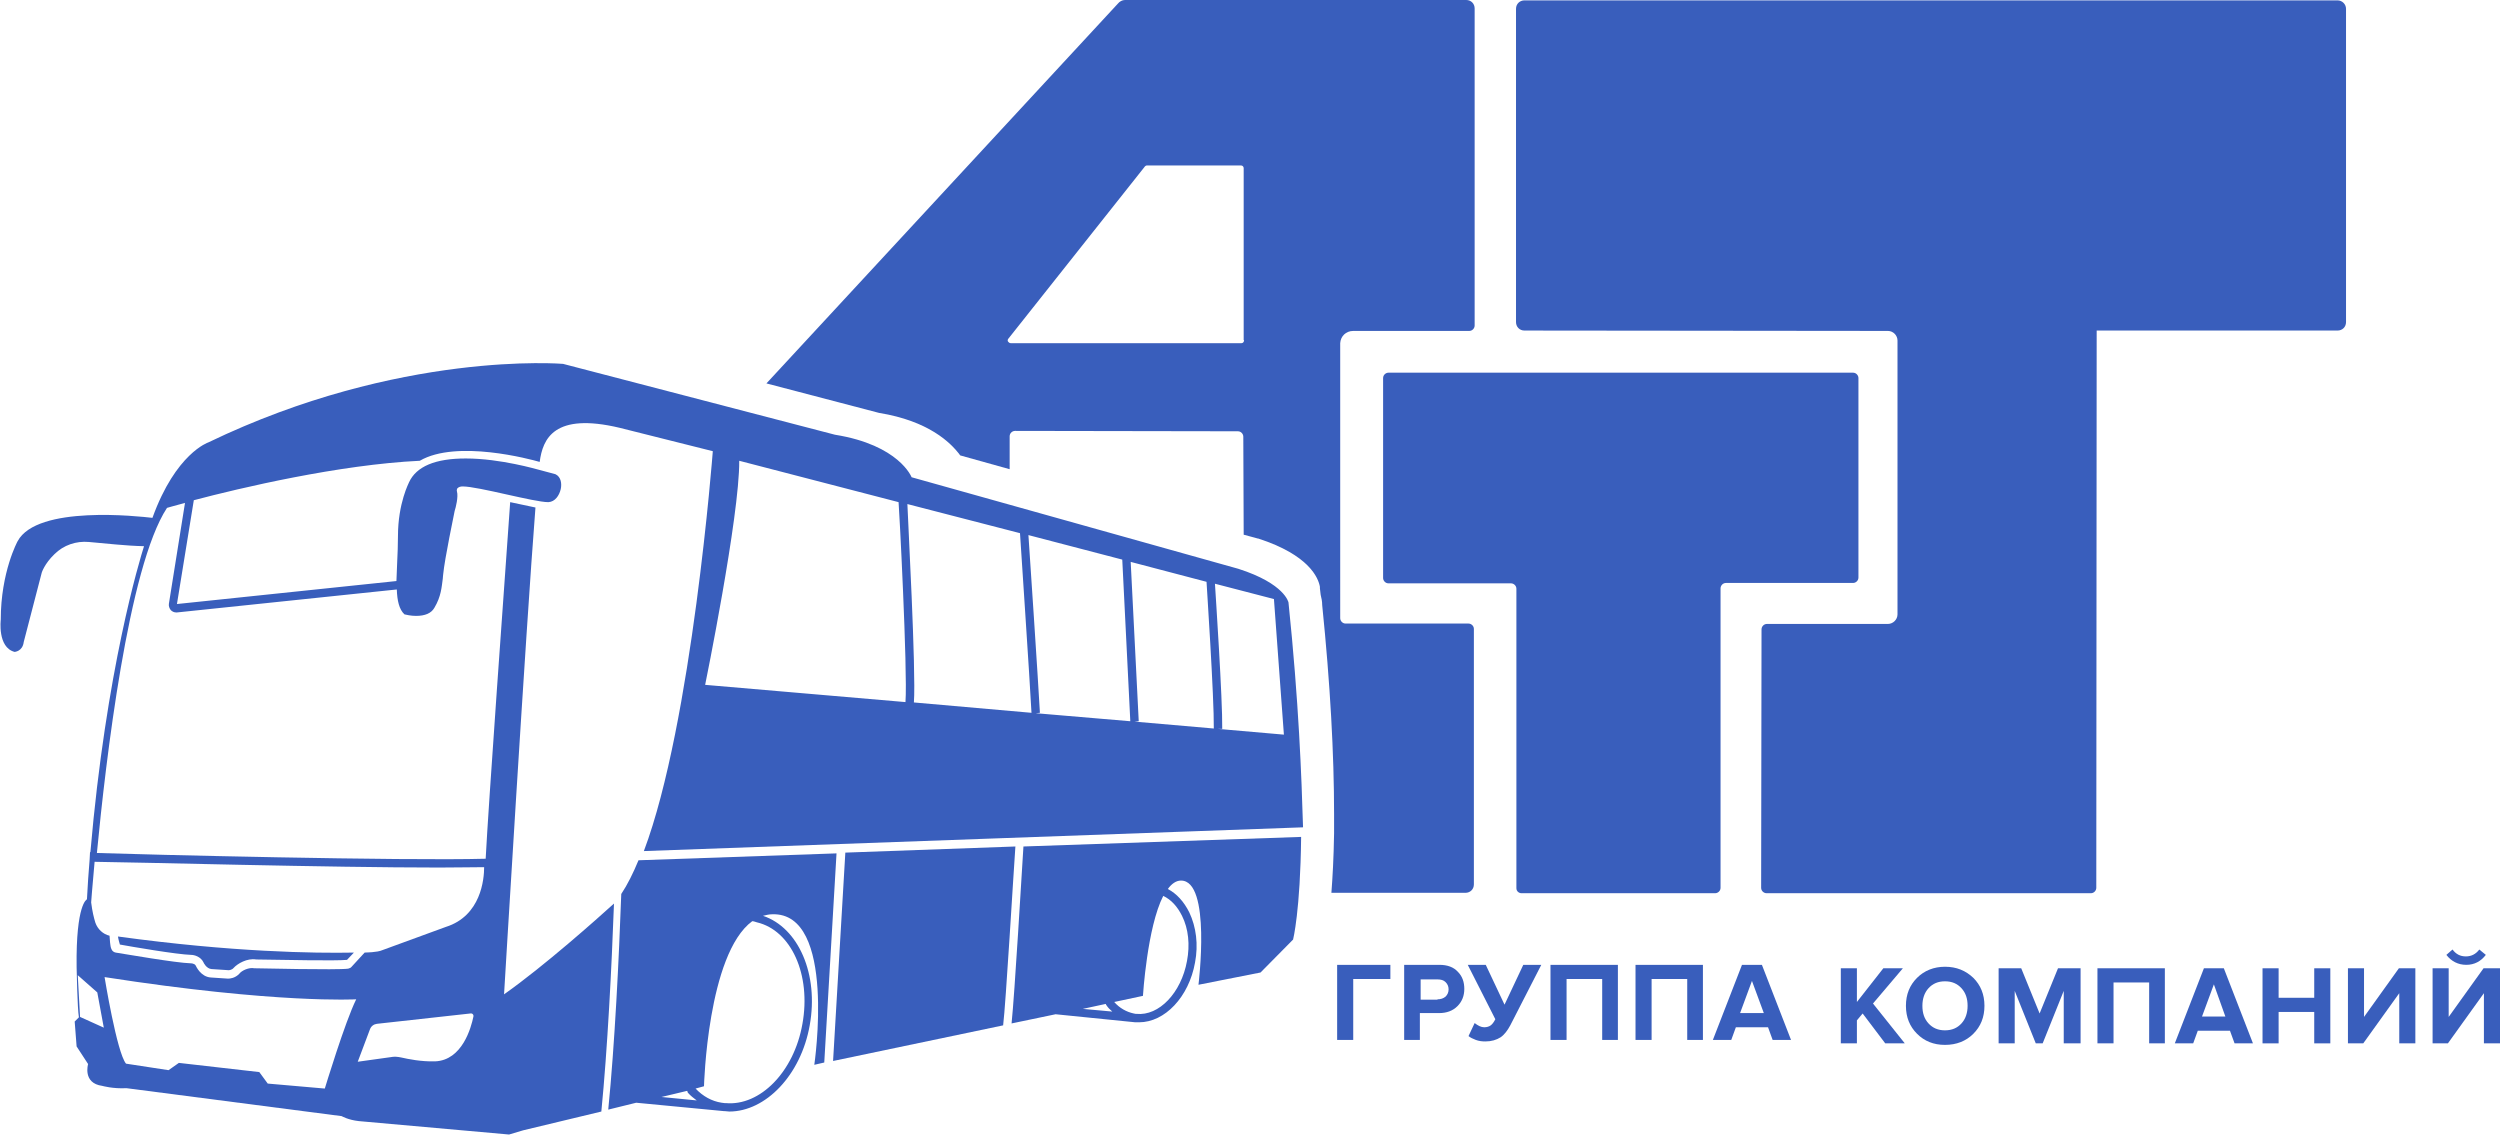 <?xml version="1.0" encoding="utf-8"?>
<!-- Generator: Adobe Illustrator 20.1.0, SVG Export Plug-In . SVG Version: 6.00 Build 0)  -->
<svg version="1.1" xmlns="http://www.w3.org/2000/svg" xmlns:xlink="http://www.w3.org/1999/xlink" x="0px" y="0px"
	 viewBox="0 0 652.7 296.2" style="enable-background:new 0 0 652.7 296.2;" xml:space="preserve">
<style type="text/css">
	.st0{fill:#395ebc;}
	.st1{enable-background:new    ;}
</style>
<g id="Layer_1">
	<g>
		<g>
			<path class="st0" d="M610.3,0.1H398c-1.2,0-2.2,0.9-2.2,2.2v81.8c0,1.2,0.9,2.2,2.2,2.2l94.9,0.1c1.4,0,2.5,1.2,2.5,2.5v71.5
				c0,1.4-1.2,2.5-2.5,2.5h-31.6c-0.8,0-1.4,0.7-1.4,1.4l-0.1,67.5c0,0.8,0.7,1.4,1.4,1.4h84.7c0.8,0,1.4-0.7,1.4-1.4l0.1-145.5
				h62.9c1.2,0,2.2-0.9,2.2-2.2V2.3C612.5,1.1,611.5,0.1,610.3,0.1z"/>
		</g>
		<path class="st0" d="M395.9,231.9v-78.2c0-0.8-0.7-1.4-1.4-1.4h-32c-0.8,0-1.4-0.7-1.4-1.4V98.7c0-0.8,0.7-1.4,1.4-1.4h121.3
			c0.8,0,1.4,0.7,1.4,1.4v52.1c0,0.8-0.7,1.4-1.4,1.4h-33.2c-0.8,0-1.4,0.7-1.4,1.4v78.2c0,0.8-0.7,1.4-1.4,1.4h-50.3
			C396.6,233.3,395.9,232.7,395.9,231.9z"/>
		<g id="line">
			<g>
				<path class="st0" d="M261.9,267.7c0.7-5.6,2.7-39.8,3.2-46.7l-44.4,1.6l-3.2,54.4L261.9,267.7z"/>
				<path class="st0" d="M30.8,244.5c0.1,0.8,0.4,1.7,0.5,2.1c2.7,0.5,14.9,2.6,18.6,2.7c0.9,0,2.5,0.5,3.2,1.9
					c0,0.1,0.8,1.7,2.1,1.8l4.5,0.3c0,0,0.8,0,1.3-0.6c1-1.1,3.5-2.6,5.9-2.2c7.1,0.1,20.8,0.4,23.7,0.1l1.8-1.9
					C82.2,248.9,60.6,248.6,30.8,244.5z"/>
				<path class="st0" d="M139.6,130.3c0.2-2.5,0.4-4.5,0.5-5.9c0.1-0.5,0.1-1,0.1-1.5l-0.1-0.1c-0.2-0.1-13.7-3.9-23.6-2.6
					c6.7,0.1,12.7,1,17,3c0,0-0.1,2.1-0.4,5.6C135.4,129.4,137.7,129.9,139.6,130.3z"/>
				<path class="st0" d="M336.4,157.3c0,0-0.9-4.9-13.1-8.8l-85.3-23.9c0,0-3.2-8.4-20-11.1l-71-18.5c0,0-42.6-3.6-92.6,20.5
					c0,0-8.5,2.8-14.6,19.7c-3.5-0.4-30.1-3.4-35.2,6.1c0,0-4.4,8-4.4,20.5c0,0-0.9,7.2,3.6,8.4c0,0,2.1-0.1,2.4-2.6l4.7-18.1
					c0,0,0.7-2.3,3.3-4.8c2.4-2.4,5.7-3.5,9-3.2c4.7,0.4,9.6,1,14.4,1.1c-1.1,3.5-9.9,32.2-14,79.9c-0.1,0-0.1,0-0.1,0l-0.1,1.9
					c-0.3,3.4-0.5,6.8-0.7,10.4c0,0-2.9,1.1-2.7,17.7c0,0,0.2,11,0.6,13.1l-1.1,1.1l0.5,6.5l3,4.6c0,0-1.5,5,3.7,5.7
					c0,0,2.8,0.8,6.3,0.6l56.2,7.3c0,0,1.7,1,4.5,1.3l39.2,3.5l3.7-1.1l20.4-4.9c1.6-16.2,2.7-37.8,3.3-54.3
					c-4.3,3.9-18.2,16.3-28.7,23.7c0,0,5.7-95.3,8.2-127.1c-1.9-0.4-4.2-0.9-6.6-1.4c-1.5,21.2-5.7,79.4-6.4,93.1
					c-21.5,0.6-89.8-1.1-101.5-1.5c2.3-24,8.2-74.7,18.3-90.1c0,0,1.7-0.5,4.7-1.3l-4.2,26.3c-0.1,0.6,0.1,1.2,0.5,1.7
					c0.4,0.4,0.9,0.6,1.4,0.6c0.1,0,0.1,0,0.2,0l57.4-6c0.1,2.9,0.6,5.2,2,6.5c0.4,0.1,1.7,0.4,3,0.4c2.4,0,4-0.7,4.8-2.1
					c1.8-3,1.9-5.5,2.2-7.6c0-0.4,0.1-0.8,0.1-1.1c0.4-4.2,2.9-16,3-16.6c0.3-0.9,1-3.7,0.6-5.1c-0.1-0.3,0-0.6,0.1-0.8
					c0.4-0.4,0.9-0.5,1.4-0.5c2,0,6.6,1,11.5,2.1c4.5,1,9,2,10.8,2h0.1c1.7-0.1,2.8-1.7,3.2-3.4c0.3-1.4,0.1-3.2-1.4-3.9l-4.5-1.2
					c-0.1,0-9.8-2.9-18.9-2.9c-8,0-12.9,2.1-14.8,6.2c0,0.1-2.9,5.4-2.9,14.1c0,2.3-0.1,4.6-0.2,6.7c-0.1,1.7-0.1,3.4-0.2,5l-57.3,6
					l4.4-27.1c12.1-3.2,38-9.3,59-10.3c9.6-5.6,28.9-0.4,31.3,0.3c0.8-6,3.7-13,20.9-8.9l24.3,6.1c0,0-5.4,71-18,104.4l172.1-6.2
					C339.8,202.6,339.1,183.4,336.4,157.3z M20.9,265.5l-0.6-10.9l5.1,4.5l1.7,9.2L20.9,265.5z M84.8,284.2l-14.9-1.3l-2.2-3
					l-21-2.4l-2.7,1.9l-11.1-1.7c-2.4-2.9-5.6-22.6-5.6-22.6c45,7,65.7,5.8,65.7,5.8C90.1,266.7,84.8,284.2,84.8,284.2z
					 M123.6,265.4c-0.6,2.9-2.9,11.4-10,11.7c-3.7,0.1-7-0.6-8.8-1c-0.9-0.2-1.9-0.3-2.8-0.1l-8.6,1.2l3.2-8.5
					c0.3-0.8,1-1.3,1.8-1.4l24.4-2.7C123.3,264.5,123.7,264.9,123.6,265.4z M114.6,226.5c4.7,0,8.7-0.1,11.8-0.1
					c0,3.1-0.8,12.7-10,15.6l-16.4,6c-0.9,0.4-1.9,0.5-2.9,0.6c-0.5,0-1.1,0.1-1.9,0.1l-3.4,3.7c-0.2,0.3-0.6,0.4-0.9,0.5
					c-2.9,0.4-23.4-0.1-24.3-0.1h-0.2c-1.4-0.3-3.3,0.6-3.9,1.4c-1.1,1.2-2.5,1.3-2.9,1.3c-0.1,0-0.1,0-0.1,0l-4.5-0.3
					c-2.6-0.2-3.8-2.9-3.9-3.1c-0.3-0.6-1.3-0.6-1.3-0.6c-3.9-0.1-17-2.4-19.6-2.8c-0.5-0.1-0.9-0.4-1.1-0.9
					c-0.4-0.8-0.4-2.6-0.5-3.5c-1.7-0.4-3.1-1.7-3.7-3.4c-0.4-1.3-0.8-2.9-1.1-5.3c0,0,0.3-4.1,0.9-10.6
					C34.8,225.1,86.3,226.5,114.6,226.5z M236.4,183.3l-52.3-4.5c0,0,9-44.1,8.9-58.5l41.6,10.8C234.7,131.4,237,175.2,236.4,183.3z
					 M237.5,183.3l1.1,0.1c0.6-8-1.6-48.5-1.7-51.8l29.4,7.6c0,0.4,2.6,38.8,3,46.9L237.5,183.3z M270.4,186.2l1.1-0.1
					c-0.4-7.5-2.8-43.6-3-46.4l24.5,6.4l2.1,42.2L270.4,186.2z M316.9,190.2l-20.7-1.8l1.1-0.1l-2.1-41.6l19.8,5.2
					C315,152.2,317,182.2,316.9,190.2z M318,190.3h1.1c0.1-7.7-1.7-34.6-1.9-37.9l15.4,4l2.6,35.4L318,190.3z"/>
				<path class="st0" d="M166.7,224.6c-1.4,3.4-2.9,6.4-4.5,8.8c-0.6,16.7-1.7,39.3-3.4,56.3l7.3-1.8l23,2.2c0.1,0,0.1,0,0.1,0h0.1
					l0,0c0.4,0,0.7,0.1,1.1,0.1c9.5,0,18.7-9.5,21-22.5c2.4-13.3-2.9-25.5-12.2-28.6c0.8-0.2,1.6-0.4,2.4-0.4
					c16.9-0.6,11,39.3,11,39.3l2.6-0.6l3.2-54.6L166.7,224.6z M172.7,286.4l6.7-1.6c0.1,0.1,0.1,0.4,0.2,0.5c0.7,0.8,1.5,1.4,2.3,2
					L172.7,286.4z M197.6,240.8c9,2.1,14.2,13.7,11.9,26.5c-2.2,12.6-11.1,21.5-20,20.7h-0.3c-0.3,0-0.5-0.1-0.8-0.1
					c-2.6-0.4-4.9-1.7-6.8-3.7l2.2-0.6c0,0,0.9-34.5,12.6-43.1C196.7,240.5,197.3,240.7,197.6,240.8z"/>
				<path class="st0" d="M267.2,221c-0.4,6.2-2.3,38.7-3.1,46.2l11.5-2.4l20.8,2.1c0.1,0,0.1,0,0.1,0h0.1l0,0c0.3,0,0.5,0,0.8,0
					c6.7,0,13-6.6,14.6-15.6c0.9-4.7,0.3-9.3-1.5-13.1c-1.4-2.8-3.3-4.9-5.6-6.1c1-1.4,2.2-2.2,3.4-2.2c8-0.1,4.6,27.2,4.6,27.2
					l16.2-3.2l8.5-8.6c0,0,1.9-7.5,2.1-26.8L267.2,221z M282.7,263.4l6-1.3c0,0.1,0.1,0.3,0.2,0.4c0.4,0.6,0.9,1.1,1.5,1.6
					L282.7,263.4z M308.6,239.1c1.7,3.4,2.1,7.6,1.3,11.8c-1.5,8.3-7.3,14.4-13.2,13.8h-0.2c-0.1,0-0.4-0.1-0.5-0.1
					c-1.9-0.4-3.7-1.4-5.1-3l7.5-1.6c0,0,1.1-17.9,5.3-26.1C305.8,234.9,307.4,236.7,308.6,239.1z"/>
			</g>
		</g>
		<path class="st0" d="M353.3,86.4h30.3c0.8,0,1.4-0.7,1.4-1.4V2.2c0-1.2-0.9-2.2-2.2-2.2h-89.1c-0.7,0-1.4,0.4-1.8,0.9l-91.8,99.2
			l29.4,7.7c12.9,2.1,18.7,7.7,21.2,11.1l12.9,3.6v-8.6c0-0.8,0.7-1.4,1.4-1.4l58.2,0.1c0.8,0,1.4,0.7,1.4,1.4l0.1,25.6l3.7,1l0.1,0
			c13.3,4.3,15.7,10.3,16.1,12.6l0,0.2l0,0.2c0.1,0.6,0.1,1.1,0.2,1.7c0.2,0.8,0.4,1.7,0.4,2.7c2.1,20.6,3.1,38.9,3.1,54.5v2.7v2.4
			c-0.1,6.4-0.4,11.6-0.7,15.5h35c1.2,0,2.2-0.9,2.2-2.2v-66.7c0-0.8-0.7-1.4-1.4-1.4h-32.1c-0.8,0-1.4-0.7-1.4-1.4V89.6
			C350,87.8,351.4,86.4,353.3,86.4z M324.1,89.6h-60.2c-0.4,0-0.6-0.3-0.7-0.4c-0.1-0.1-0.2-0.4,0-0.7l35.6-44.9
			c0.1-0.2,0.4-0.4,0.6-0.4H324c0.4,0,0.7,0.3,0.7,0.7v44.9h0.1C324.8,89.3,324.5,89.6,324.1,89.6z"/>
	</g>
</g>
<g id="Layer_2">
	<g class="st1">
		<path class="st0" d="M353.3,271.5h-4.2v-19.6H363v3.7h-9.7V271.5z"/>
		<path class="st0" d="M370.8,271.5h-4.2v-19.6h9.2c2.1,0,3.7,0.6,4.8,1.8c1.2,1.2,1.7,2.7,1.7,4.5c0,1.8-0.6,3.3-1.8,4.5
			c-1.2,1.2-2.8,1.8-4.8,1.8h-5V271.5z M375.3,260.9c0.8,0,1.5-0.2,2.1-0.7c0.5-0.5,0.8-1.1,0.8-1.9s-0.3-1.4-0.8-1.9
			s-1.2-0.7-2.1-0.7h-4.4v5.3H375.3z"/>
		<path class="st0" d="M387.8,271.9c-0.9,0-1.7-0.1-2.5-0.4c-0.8-0.3-1.4-0.6-1.9-1l1.6-3.4c0.9,0.7,1.7,1.1,2.5,1.1
			c0.7,0,1.3-0.2,1.7-0.5c0.4-0.3,0.8-0.8,1.2-1.6l-7.2-14.2h4.7l4.9,10.4l4.9-10.4h4.7l-8.1,15.8c-0.7,1.3-1.5,2.4-2.5,3.1
			C390.7,271.5,389.4,271.9,387.8,271.9z"/>
		<path class="st0" d="M422.5,271.5h-4.2v-15.9H409v15.9h-4.2v-19.6h17.6V271.5z"/>
		<path class="st0" d="M444.7,271.5h-4.2v-15.9h-9.3v15.9h-4.2v-19.6h17.6V271.5z"/>
		<path class="st0" d="M467.6,271.5h-4.8l-1.2-3.3h-8.4l-1.2,3.3h-4.8l7.6-19.6h5.2L467.6,271.5z M460.5,264.5l-3.1-8.4l-3.1,8.4
			H460.5z"/>
	</g>
	<g class="st1">
		<path class="st0" d="M497.3,272.4h-5.1l-5.9-7.8l-1.5,1.8v6h-4.2v-19.6h4.2v8.8l6.9-8.8h5.1L489,262L497.3,272.4z"/>
		<path class="st0" d="M507.8,272.8c-3,0-5.4-1-7.3-2.9c-1.9-1.9-2.9-4.3-2.9-7.3s1-5.4,2.9-7.3c1.9-1.9,4.4-2.9,7.3-2.9
			c3,0,5.4,1,7.4,2.9c1.9,1.9,2.9,4.3,2.9,7.3c0,3-1,5.4-2.9,7.3C513.3,271.8,510.8,272.8,507.8,272.8z M503.5,267.2
			c1.1,1.2,2.5,1.8,4.3,1.8s3.2-0.6,4.3-1.8c1.1-1.2,1.6-2.8,1.6-4.6c0-1.9-0.5-3.4-1.6-4.6c-1.1-1.2-2.5-1.8-4.3-1.8
			s-3.2,0.6-4.3,1.8c-1.1,1.2-1.6,2.8-1.6,4.6C501.9,264.5,502.4,266,503.5,267.2z"/>
		<path class="st0" d="M543,272.4h-4.2v-13.7l-5.5,13.7h-1.8l-5.5-13.7v13.7h-4.2v-19.6h5.9l4.8,11.8l4.8-11.8h5.9V272.4z"/>
		<path class="st0" d="M565.3,272.4h-4.2v-15.9h-9.3v15.9h-4.2v-19.6h17.6V272.4z"/>
		<path class="st0" d="M588.2,272.4h-4.8l-1.2-3.3h-8.4l-1.2,3.3h-4.8l7.6-19.6h5.2L588.2,272.4z M581,265.4L578,257l-3.1,8.4H581z"
			/>
		<path class="st0" d="M608.4,272.4h-4.2v-8.2h-9.3v8.2h-4.2v-19.6h4.2v7.7h9.3v-7.7h4.2V272.4z"/>
		<path class="st0" d="M617,272.4h-4v-19.6h4.2v12.7l9.1-12.7h4.3v19.6h-4.2v-13.1L617,272.4z"/>
		<path class="st0" d="M639.1,272.4h-4v-19.6h4.2v12.7l9.1-12.7h4.3v19.6h-4.2v-13.1L639.1,272.4z M649,249.3
			c-1.3,1.7-3,2.6-5.1,2.6c-2.1,0-3.9-0.9-5.2-2.6l1.6-1.4c0.9,1.2,2,1.8,3.5,1.8c1.4,0,2.6-0.6,3.5-1.8L649,249.3z"/>
	</g>
</g>
</svg>
